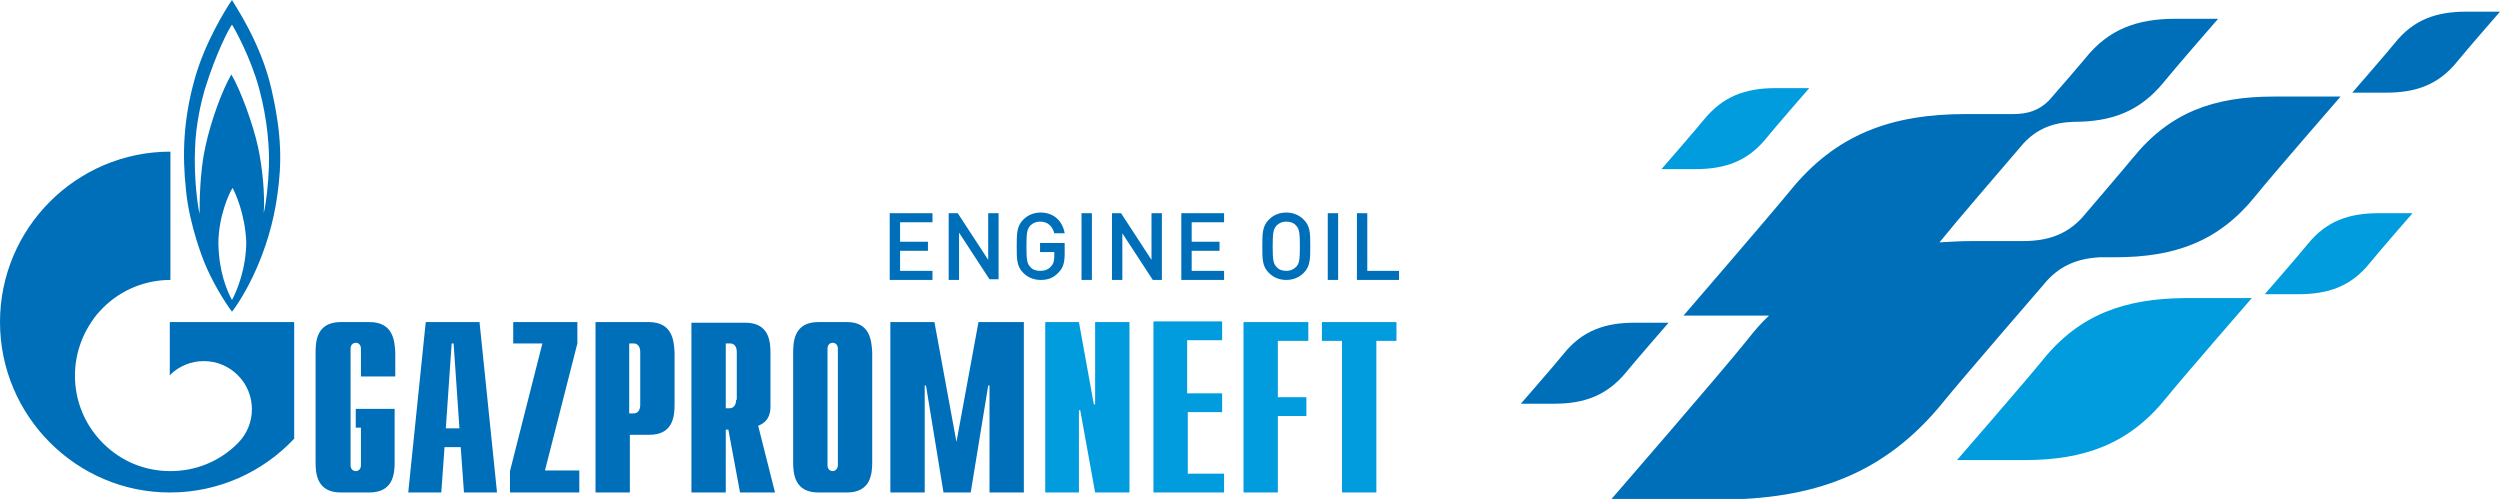 <?xml version="1.0" encoding="utf-8"?>
<!-- Generator: Adobe Illustrator 19.1.0, SVG Export Plug-In . SVG Version: 6.00 Build 0)  -->
<svg version="1.1" id="Слой_1" xmlns="http://www.w3.org/2000/svg" xmlns:xlink="http://www.w3.org/1999/xlink" x="0px" y="0px"
	 width="385.8px" height="77px" viewBox="0 0 385.8 77" style="enable-background:new 0 0 385.8 77;" xml:space="preserve">
<style type="text/css">
	.st0{fill:#006FBA;}
	.st1{fill:#009CDE;}
</style>
<g>
	<g>
		<path class="st0" d="M57,49.7h-4.4c-3.7,0-3.9,2.9-3.9,4.7v16.9c0,1.8,0.2,4.7,3.9,4.7H57c3.7,0,3.9-2.9,3.9-4.7v-8.2h-6V66h0.8
			v5.8c0,0.5-0.3,0.9-0.8,0.9c-0.3,0-0.8-0.2-0.8-0.9V53.8c0-0.7,0.5-0.9,0.8-0.9c0.5,0,0.8,0.4,0.8,0.9v4.3h5.3v-3.7
			C60.9,52.6,60.7,49.7,57,49.7z M65.7,49.7L63,76h5.1l0.5-7h2.5l0.5,7h5.1L74,49.7H65.7z M68.8,66.1L69.7,53H70l0.9,13.1H68.8z
			 M89.1,53v-3.3h-9.9V53h4.5l-5,19.7V76h10.7v-3.4h-5.3L89.1,53z M31.5,40.4c1.2,3,3.1,6.1,4.3,7.7c1.8-2.3,5.8-9.1,7-18
			c0.7-4.9,0.7-9.3-0.9-16.3C40.3,6.7,36.3,0.9,35.8,0c-0.9,1.3-4.1,6.4-5.7,12c-1.8,6.3-2,11.8-1.4,17.3
			C29.2,34.8,31.5,40.4,31.5,40.4z M35.8,46.3c-0.8-1.5-2-4.3-2.1-8.7c0-4.2,1.7-7.9,2.2-8.6c0.4,0.8,1.9,3.9,2.1,8.3
			C38,41.4,36.6,44.8,35.8,46.3z M30.1,22.9c0.1-3.7,1-7.4,1.5-9.1c1.8-5.8,3.8-9.5,4.2-10c0.4,0.6,2.9,5.1,4.2,9.9
			c1.3,4.8,1.6,9.3,1.5,12c-0.1,2.7-0.4,5.5-0.8,7.2c0.2-2.9-0.2-7.1-0.9-10.3c-0.7-3.2-2.6-8.6-4.1-11.1c-1.4,2.4-3.1,7-4,11.1
			c-0.9,4-0.9,8.9-0.9,10.4C30.5,31.8,29.9,27.4,30.1,22.9z M26.2,57.9C26.3,57.9,26.3,57.9,26.2,57.9c2.9-2.9,7.6-2.9,10.5,0
			c2.9,2.9,2.9,7.6,0,10.5c0,0,0,0,0,0v0c0,0,0,0,0,0c-2.9,2.9-6.6,4.3-10.4,4.3c-3.8,0-7.5-1.4-10.4-4.3
			c-5.1-5.1-5.7-12.9-1.8-18.7c0.5-0.8,1.1-1.5,1.8-2.2c2.9-2.9,6.7-4.3,10.4-4.3V23.4C11.8,23.4,0,35.2,0,49.7
			C0,64.2,11.8,76,26.2,76c7.6,0,14.4-3.2,19.2-8.3v-18H26.2V57.9z M143.9,41.8h-5v-3.1h4.3v-1.4h-4.3v-3h5v-1.4h-6.6v10.3h6.6V41.8
			z M148,35.9l4.7,7.2h1.4V32.9h-1.6v7.2l-4.7-7.2h-1.4v10.3h1.6V35.9z M160.5,38.9h2.2v0.6c0,0.7-0.1,1.2-0.5,1.6
			c-0.4,0.5-1,0.7-1.7,0.7c-0.6,0-1.2-0.2-1.5-0.6c-0.5-0.5-0.6-1.1-0.6-3.2c0-2.1,0.1-2.6,0.6-3.2c0.4-0.4,0.9-0.6,1.5-0.6
			c1.2,0,1.9,0.7,2.2,1.8h1.6c-0.3-1.8-1.6-3.2-3.7-3.2c-1.1,0-2,0.4-2.7,1.1c-1,1-1,2.2-1,4.1c0,2,0,3.1,1,4.1
			c0.7,0.7,1.6,1.1,2.7,1.1c1.1,0,2-0.3,2.8-1.2c0.7-0.7,0.9-1.6,0.9-2.9v-1.6h-3.8V38.9z M166.9,43.2h1.6V32.9h-1.6V43.2z
			 M177.7,40.1l-4.7-7.2h-1.4v10.3h1.6v-7.2l4.7,7.2h1.4V32.9h-1.6V40.1z M182.3,43.2h6.6v-1.4h-5v-3.1h4.3v-1.4h-4.3v-3h5v-1.4
			h-6.6V43.2z M198.5,32.8c-1.1,0-2,0.4-2.7,1.1c-1,1-1,2.2-1,4.1c0,2,0,3.1,1,4.1c0.7,0.7,1.6,1.1,2.7,1.1c1.1,0,2-0.4,2.7-1.1
			c1-1,1-2.2,1-4.1c0-2,0-3.1-1-4.1C200.5,33.2,199.6,32.8,198.5,32.8z M200,41.2c-0.4,0.4-0.9,0.6-1.5,0.6c-0.6,0-1.2-0.2-1.5-0.6
			c-0.5-0.5-0.6-1.1-0.6-3.2c0-2.1,0.1-2.6,0.6-3.2c0.4-0.4,0.9-0.6,1.5-0.6c0.6,0,1.2,0.2,1.5,0.6c0.5,0.5,0.6,1.1,0.6,3.2
			C200.6,40.1,200.5,40.7,200,41.2z M204.9,43.2h1.6V32.9h-1.6V43.2z M211,41.8v-8.9h-1.6v10.3h6.5v-1.4H211z M130.7,49.7h-4.4
			c-3.7,0-3.9,2.9-3.9,4.7v16.9c0,1.8,0.2,4.7,3.9,4.7h4.4c3.7,0,3.9-2.9,3.9-4.7V54.4C134.5,52.6,134.3,49.7,130.7,49.7z
			 M129.3,71.8c0,0.4-0.3,0.9-0.8,0.9c-0.3,0-0.8-0.2-0.8-0.9V53.8c0-0.7,0.5-0.9,0.8-0.9c0.5,0,0.8,0.4,0.8,0.9V71.8z M147.6,68.2
			l-3.4-18.5h-6.8V76h5.3V59.5h0.2l2.7,16.5h4.2l2.7-16.5h0.2V76h5.3V49.7H151L147.6,68.2z M118.9,62.6v-8.1c0-1.8-0.2-4.7-3.9-4.7
			h-8.3V76h5.3v-9.7h0.4l1.8,9.7h5.4L117,65.7C118.9,65,118.9,63.3,118.9,62.6z M113.6,61.7c0,0.8-0.4,1.3-1,1.3H112V53h0.7
			c0.6,0,1,0.5,1,1.3V61.7z M100.1,49.7h-8.2V76h5.3v-8.9h3c3.7,0,3.9-2.9,3.9-4.7v-8C104,52.6,103.8,49.7,100.1,49.7z M98.8,62.5
			c0,0.8-0.4,1.3-1,1.3h-0.7V53h0.7c0.6,0,1,0.5,1,1.3V62.5z"/>
	</g>
</g>
<path class="st0" d="M250.9,57.5c1.2-1.5,6.6-7.7,6.6-7.7h-5.2c-4.6,0-8.1,1.2-11,4.8c-1.2,1.5-6.6,7.7-6.6,7.7h5.2
	C244.5,62.3,248,61,250.9,57.5z M380.6,1.8c-4.6,0-8.1,1.2-11,4.8c-1.2,1.5-6.6,7.7-6.6,7.7h5.2c4.6,0,8.1-1.2,11-4.8
	c1.2-1.5,6.6-7.7,6.6-7.7H380.6z M329.2,24.3c-1.3,1.6-7.9,9.3-7.9,9.3c-2.4,2.6-5.3,3.6-9.1,3.6l-7.7,0c-1.8,0-3.5,0.1-5.2,0.2
	c0.2-0.2,0.3-0.4,0.5-0.6c2-2.5,8.2-9.7,12.4-14.6l0,0c2.1-2.3,4.6-3.3,7.8-3.4c5.9,0,10.2-1.6,13.9-6.1c1.6-2,8.4-9.8,8.4-9.8h-6.6
	c-5.9,0-10.3,1.6-13.9,6.1c-0.9,1.1-3.5,4.1-5.6,6.5c-1.5,1.5-3.2,2.1-5.5,2.1l-7.3,0c-11.5,0-20.1,3.1-27.2,11.9
	c-3.1,3.8-16.4,19.2-16.4,19.2H273c-1.2,1.1-2.3,2.4-3.4,3.8c-3.9,4.9-21,24.6-21,24.6h16.5c14.8,0,25.8-3.9,34.9-15.2
	c2.5-3.1,15.9-18.6,15.9-18.6c2.2-2.4,4.8-3.4,8.1-3.6h2.4c9.2,0,16-2.4,21.7-9.5c2.4-3,13.1-15.3,13.1-15.3h-10.3
	C341.7,14.9,334.9,17.3,329.2,24.3z"/>
<path class="st1" d="M263,18.4c-1.2,1.5-6.6,7.7-6.6,7.7h5.2c4.6,0,8.1-1.2,11-4.8c1.2-1.5,6.6-7.7,6.6-7.7H274
	C269.3,13.6,265.9,14.9,263,18.4z M315.2,55.6C312.7,58.7,302,71,302,71h10.4c9.3,0,16.2-2.5,21.9-9.6c2.5-3.1,13.2-15.4,13.2-15.4
	h-10.4C327.9,46.1,320.9,48.5,315.2,55.6z M367.1,32.9c-4.6,0-8.1,1.2-11,4.8c-1.2,1.5-6.6,7.7-6.6,7.7h5.2c4.6,0,8.1-1.2,11-4.8
	c1.2-1.5,6.6-7.7,6.6-7.7H367.1z"/>
<g>
	<g>
		<path class="st1" d="M169,62.4h-0.2l-2.3-12.7h-5.2V76h5.2V63.3h0.2L169,76h5.3V49.7H169V62.4z M183.2,63.6h5.4v-2.9h-5.4v-8.2
			h5.4v-2.9h-10.6V76h10.9v-2.9h-5.6V63.6z M191.9,76h5.3V64.2h4.4v-2.9h-4.4v-8.7h4.7v-2.9h-10V76z M204,49.7v2.9h3.1V76h5.3V52.6
			h3.1v-2.9H204z"/>
	</g>
</g>
</svg>

